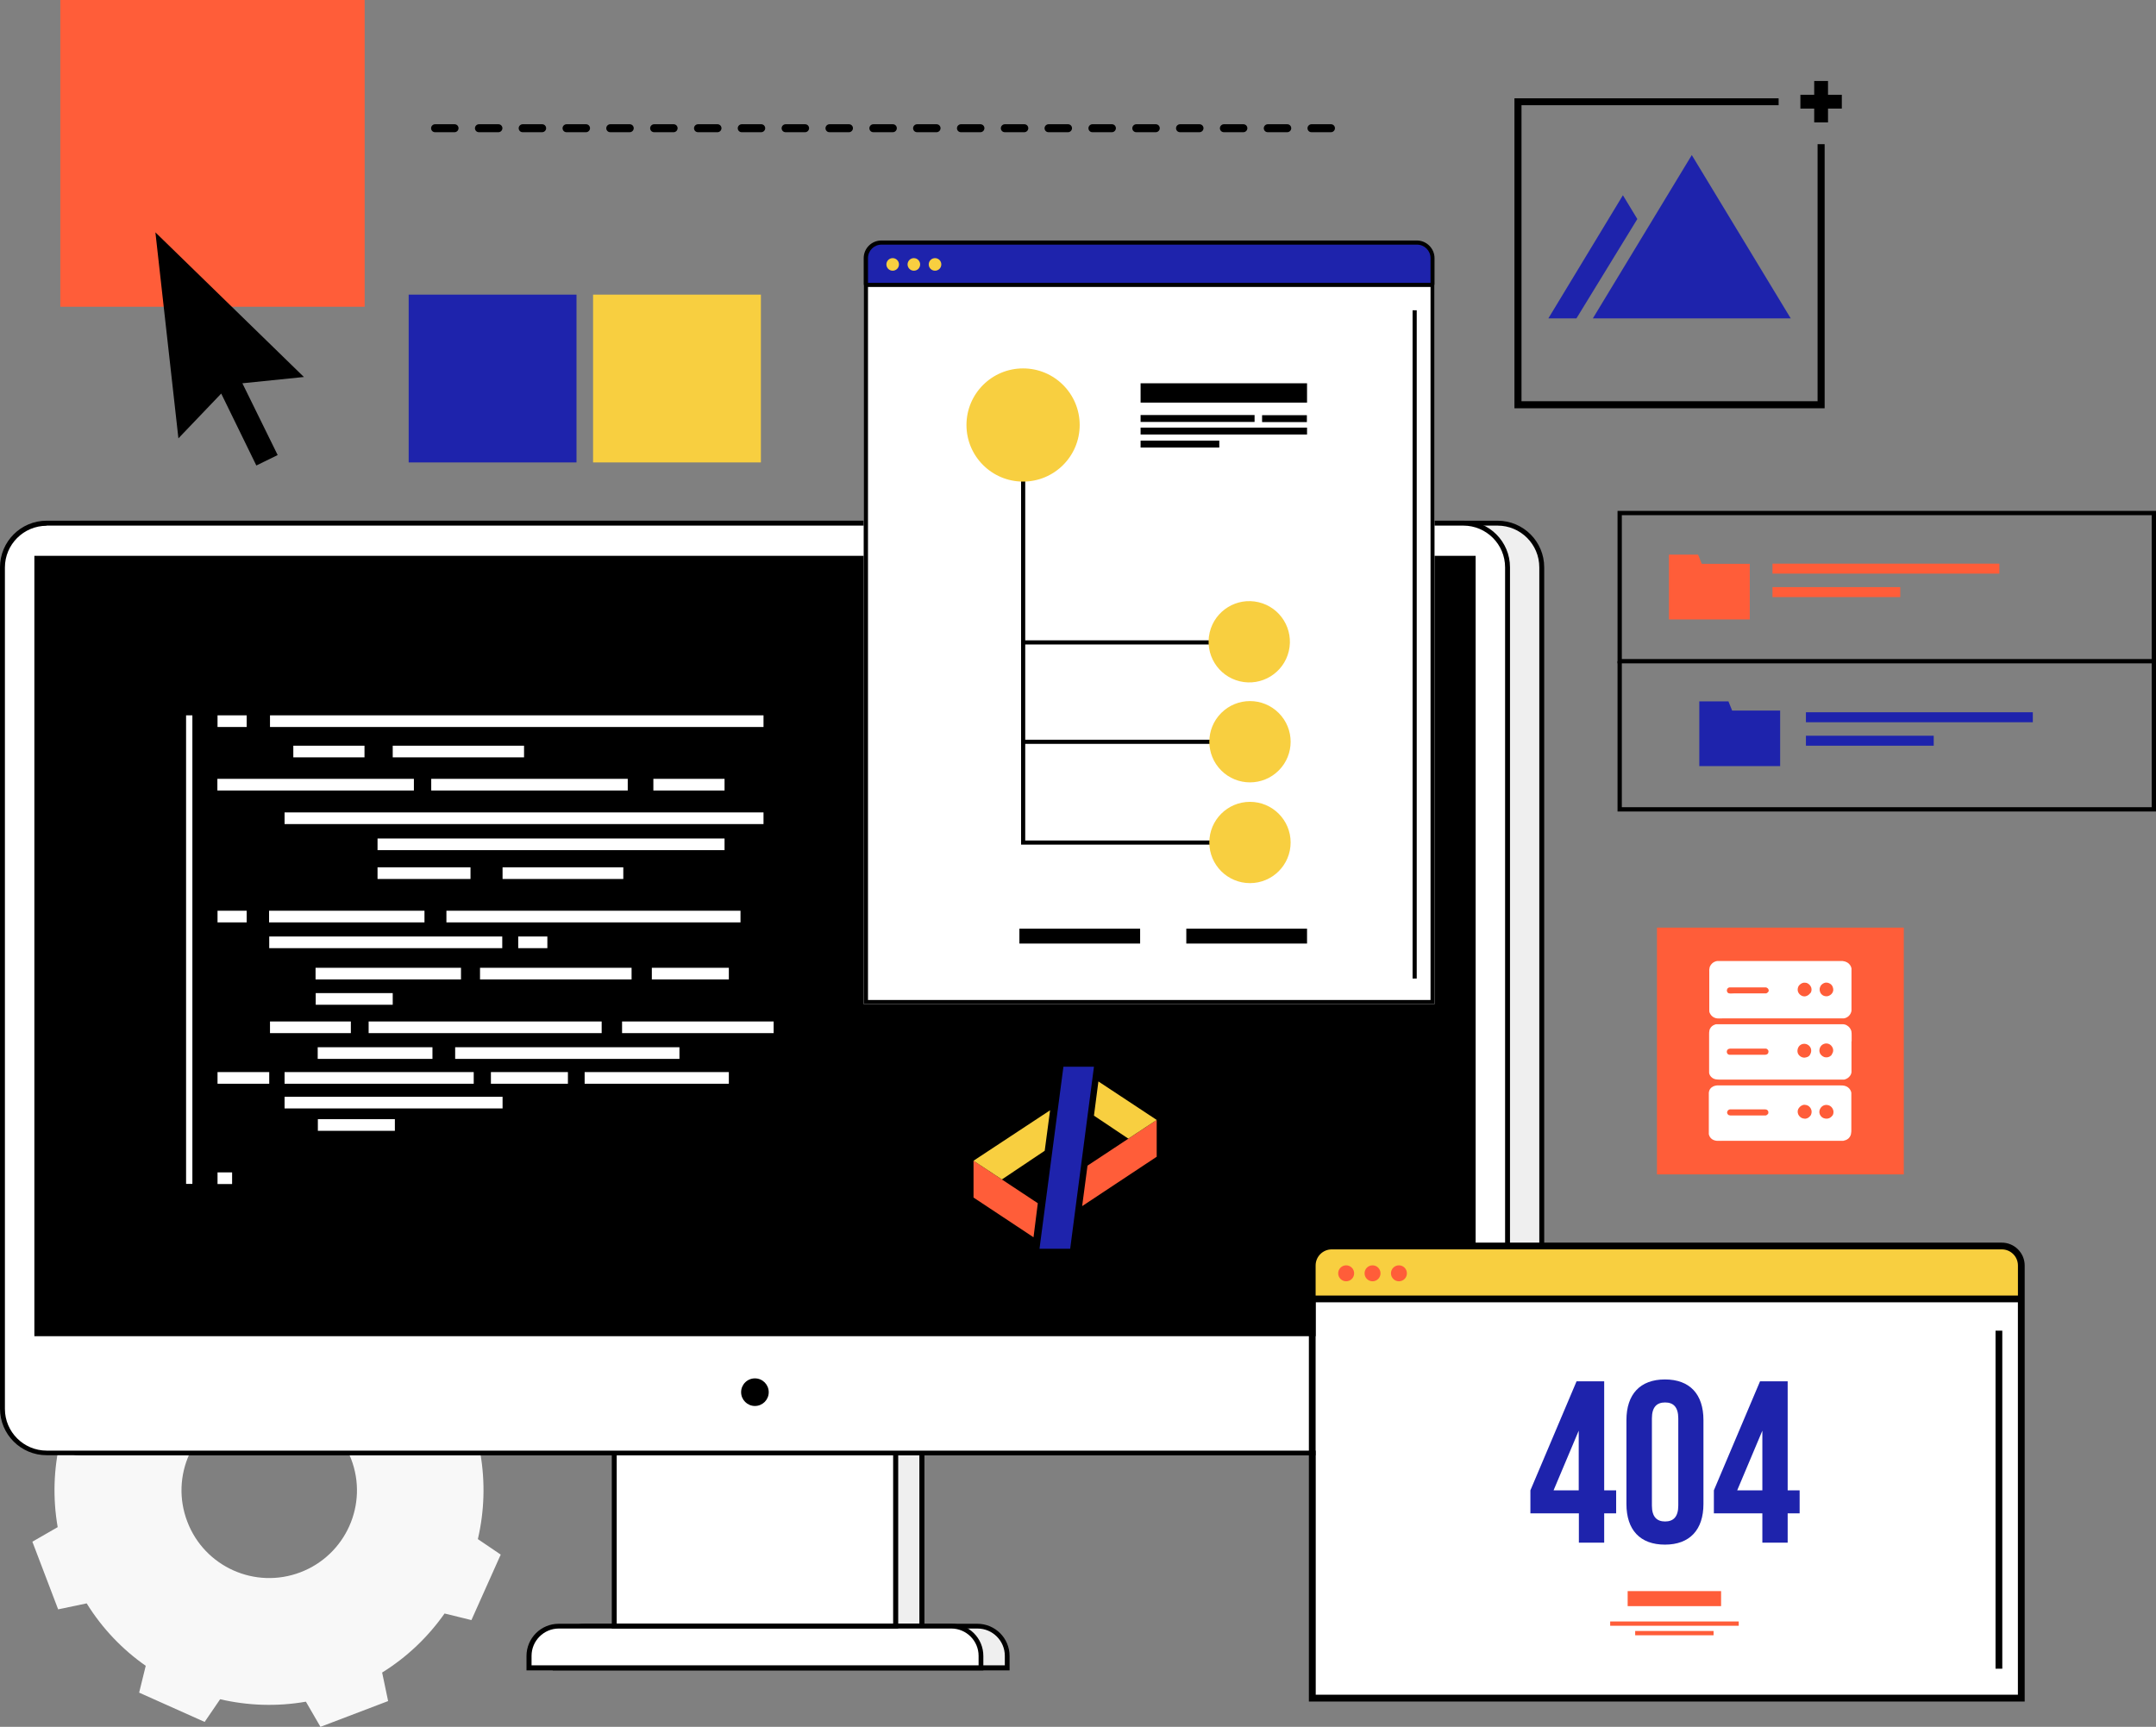 <svg xmlns="http://www.w3.org/2000/svg" id="Layer_2" data-name="Layer 2" viewBox="0 0 1405.4 1125.9"><rect x="0" y="0" width="1405.4" height="1125.9" fill="#808080" stroke="none"/><defs><style>      .cls-1 {        fill: #000;      }      .cls-1, .cls-2, .cls-3, .cls-4, .cls-5, .cls-6, .cls-7, .cls-8 {        stroke-width: 0px;      }      .cls-2 {        fill: #f8cf40;      }      .cls-3 {        fill: none;      }      .cls-4 {        fill: #ff5d39;      }      .cls-5 {        fill: #efefef;      }      .cls-6 {        fill: #1e23ac;      }      .cls-7 {        fill: #fff;      }      .cls-8 {        fill: #f8f8f8;      }    </style></defs><path class="cls-8" d="M294.3,897.9c-10.1-16.3-23.3-30-38.5-40.7l4.3-17.5-42.7-19.1-10.1,14.8c-18-4.2-37-4.9-55.9-1.6l-9.5-16.5-44.1,16.8,3.9,18.6c-16.3,10.1-30,23.3-40.7,38.5l-17.5-4.3-19.1,42.7,14.8,10.1c-4.2,18-4.9,37-1.6,56l-16.5,9.5,16.8,44.1,18.6-3.9c10.1,16.3,23.3,30.1,38.5,40.7l-4.3,17.5,42.7,19.1,10.1-14.8c18,4.2,37,4.9,55.9,1.6l9.5,16.4,44.1-16.8-3.9-18.6c16.3-10.1,30-23.3,40.7-38.5l17.5,4.3,19.1-42.7-14.9-10.1c4.2-18,4.9-37,1.6-56l16.5-9.5-16.8-44-18.6,3.9h0ZM195.9,1025.1c-29.5,11.3-62.6-3.5-73.8-33-11.3-29.5,3.5-62.5,33-73.8s62.6,3.5,73.8,33c11.3,29.5-3.5,62.5-33,73.8h0Z"></path><path class="cls-1" d="M867.6,86.2h-12.7c-1.5,0-2.6-1.2-2.6-2.6s1.2-2.6,2.6-2.6h12.7c1.5,0,2.6,1.2,2.6,2.6s-1.2,2.6-2.6,2.6ZM839.1,86.2h-12.7c-1.5,0-2.6-1.2-2.6-2.6s1.2-2.6,2.6-2.6h12.7c1.5,0,2.6,1.2,2.6,2.6s-1.2,2.6-2.6,2.6ZM810.5,86.2h-12.7c-1.5,0-2.6-1.2-2.6-2.6s1.2-2.6,2.6-2.6h12.7c1.5,0,2.6,1.2,2.6,2.6s-1.2,2.6-2.6,2.6ZM781.9,86.2h-12.7c-1.5,0-2.6-1.2-2.6-2.6s1.2-2.6,2.6-2.6h12.7c1.5,0,2.6,1.2,2.6,2.6s-1.2,2.6-2.6,2.6ZM753.4,86.2h-12.7c-1.5,0-2.6-1.2-2.6-2.6s1.2-2.6,2.6-2.6h12.7c1.5,0,2.6,1.2,2.6,2.6s-1.2,2.6-2.6,2.6ZM724.8,86.2h-12.7c-1.5,0-2.6-1.2-2.6-2.6s1.2-2.6,2.6-2.6h12.7c1.5,0,2.6,1.2,2.6,2.6s-1.2,2.6-2.6,2.6ZM696.2,86.2h-12.7c-1.5,0-2.6-1.2-2.6-2.6s1.2-2.6,2.6-2.6h12.7c1.5,0,2.6,1.2,2.6,2.6s-1.2,2.6-2.6,2.6ZM667.7,86.2h-12.7c-1.5,0-2.6-1.2-2.6-2.6s1.2-2.6,2.6-2.6h12.7c1.5,0,2.6,1.2,2.6,2.6s-1.2,2.6-2.6,2.6ZM639.1,86.2h-12.7c-1.5,0-2.6-1.2-2.6-2.6s1.2-2.6,2.6-2.6h12.7c1.5,0,2.6,1.2,2.6,2.6s-1.2,2.6-2.6,2.6ZM610.5,86.2h-12.7c-1.5,0-2.6-1.2-2.6-2.6s1.2-2.6,2.6-2.6h12.7c1.5,0,2.6,1.2,2.6,2.6s-1.2,2.6-2.6,2.6ZM582,86.2h-12.7c-1.5,0-2.6-1.2-2.6-2.6s1.2-2.6,2.6-2.6h12.7c1.5,0,2.6,1.2,2.6,2.6s-1.2,2.6-2.6,2.6ZM553.4,86.2h-12.7c-1.5,0-2.6-1.2-2.6-2.6s1.2-2.6,2.6-2.6h12.7c1.5,0,2.6,1.2,2.6,2.6s-1.2,2.6-2.6,2.6ZM524.8,86.2h-12.7c-1.5,0-2.6-1.2-2.6-2.6s1.2-2.6,2.6-2.6h12.7c1.5,0,2.6,1.2,2.6,2.6s-1.2,2.6-2.6,2.6ZM496.2,86.2h-12.7c-1.5,0-2.6-1.2-2.6-2.6s1.2-2.6,2.6-2.6h12.7c1.5,0,2.6,1.2,2.6,2.6s-1.2,2.6-2.6,2.6ZM467.7,86.2h-12.7c-1.5,0-2.6-1.2-2.6-2.6s1.2-2.6,2.6-2.6h12.7c1.5,0,2.6,1.2,2.6,2.6s-1.2,2.6-2.6,2.6ZM439.1,86.2h-12.7c-1.5,0-2.6-1.2-2.6-2.6s1.2-2.6,2.6-2.6h12.7c1.5,0,2.6,1.2,2.6,2.6s-1.2,2.6-2.6,2.6ZM410.5,86.2h-12.7c-1.5,0-2.6-1.2-2.6-2.6s1.2-2.6,2.6-2.6h12.7c1.5,0,2.6,1.2,2.6,2.6s-1.2,2.6-2.6,2.6ZM382,86.2h-12.7c-1.5,0-2.6-1.2-2.6-2.6s1.2-2.6,2.6-2.6h12.7c1.5,0,2.6,1.2,2.6,2.6s-1.2,2.6-2.6,2.6ZM353.4,86.2h-12.7c-1.5,0-2.6-1.2-2.6-2.6s1.2-2.6,2.6-2.6h12.7c1.5,0,2.6,1.2,2.6,2.6s-1.2,2.6-2.6,2.6ZM324.9,86.2h-12.7c-1.5,0-2.6-1.2-2.6-2.6s1.2-2.6,2.6-2.6h12.7c1.5,0,2.6,1.2,2.6,2.6s-1.2,2.6-2.6,2.6ZM296.3,86.2h-12.7c-1.5,0-2.6-1.2-2.6-2.6s1.2-2.6,2.6-2.6h12.7c1.5,0,2.6,1.2,2.6,2.6s-1.2,2.6-2.6,2.6Z"></path><rect class="cls-2" x="386.6" y="192.1" width="109.4" height="109.4"></rect><rect class="cls-6" x="266.4" y="192.1" width="109.4" height="109.4"></rect><rect class="cls-5" x="417.5" y="920" width="183.5" height="140.2"></rect><path class="cls-1" d="M602.6,1061.8h-186.7v-143.4h186.7v143.4ZM419.1,1058.6h180.2v-137h-180.2v137Z"></path><rect class="cls-7" x="400.4" y="920" width="183.5" height="140.2"></rect><path class="cls-5" d="M381.3,1060.2h255.8c10.7,0,19.4,8.7,19.4,19.4v7.8h-294.6v-7.8c0-10.7,8.7-19.4,19.4-19.4h0Z"></path><path class="cls-1" d="M658.1,1089.1h-297.8v-9.4c0-11.6,9.4-21,21-21h255.8c11.6,0,21,9.4,21,21v9.4ZM363.6,1085.8h291.4v-6.2c0-9.8-8-17.8-17.8-17.8h-255.8c-9.8,0-17.8,8-17.8,17.8v6.2h0Z"></path><rect class="cls-5" x="23.9" y="341.1" width="981" height="606.1" rx="28.8" ry="28.8"></rect><path class="cls-1" d="M976.2,948.8H52.7c-16.8,0-30.4-13.6-30.4-30.4V369.9c0-16.8,13.6-30.4,30.4-30.4h923.5c16.8,0,30.4,13.6,30.4,30.4v548.6c0,16.8-13.6,30.4-30.4,30.4h0ZM52.7,342.8c-15,0-27.2,12.2-27.2,27.2v548.6c0,15,12.2,27.2,27.2,27.2h923.5c15,0,27.2-12.2,27.2-27.2V369.9c0-15-12.2-27.2-27.2-27.2H52.7Z"></path><path class="cls-7" d="M364.2,1060.2h255.8c10.7,0,19.4,8.7,19.4,19.4v7.8h-294.6v-7.8c0-10.7,8.7-19.4,19.4-19.4Z"></path><path class="cls-1" d="M585.5,1061.8h-186.7v-143.4h186.7v143.4ZM402,1058.6h180.2v-137h-180.2v137h0Z"></path><path class="cls-1" d="M641,1089.1h-297.8v-9.4c0-11.6,9.4-21,21-21h255.8c11.6,0,21,9.4,21,21v9.4ZM346.5,1085.8h291.4v-6.2c0-9.8-8-17.8-17.8-17.8h-255.8c-9.8,0-17.8,8-17.8,17.8v6.2h0Z"></path><rect class="cls-7" x="1.6" y="341.1" width="981" height="606.1" rx="28.8" ry="28.8"></rect><rect class="cls-1" x="24" y="364" width="936.3" height="505.6"></rect><path class="cls-1" d="M953.9,948.8H30.4c-16.8,0-30.4-13.6-30.4-30.4V369.9c0-16.8,13.6-30.4,30.4-30.4h923.5c16.8,0,30.4,13.6,30.4,30.4v548.6c0,16.8-13.6,30.4-30.4,30.4h0ZM30.4,342.8c-15,0-27.2,12.2-27.2,27.2v548.6c0,15,12.2,27.2,27.2,27.2h923.5c15,0,27.2-12.2,27.2-27.2V369.9c0-15-12.2-27.2-27.2-27.2H30.4Z"></path><path class="cls-1" d="M961.9,871.2H22.4v-508.8h939.5v508.8ZM25.6,868h933.1v-502.4H25.6v502.4Z"></path><circle class="cls-1" cx="492.1" cy="907.7" r="9"></circle><rect class="cls-7" x="563" y="185.7" width="372.1" height="469"></rect><path class="cls-7" d="M269.8,515.4h-128.1v-7.6h128.1v7.6ZM406.3,565.5h-78.7v7.6h78.7v-7.6ZM160.8,593.8h-19v7.6h19v-7.6ZM160.8,466.4h-19v7.6h19v-7.6ZM228.7,666h-52.7v7.6h52.7v-7.6ZM356.8,610.6h-19v7.6h19v-7.6ZM175.5,699h-33.7v7.6h33.7v-7.6ZM472.3,507.8h-46.4v7.6h46.4v-7.6ZM237.6,486.2h-46.4v7.6h46.4v-7.6ZM281.9,682.8h-74.8v7.6h74.8v-7.6ZM308.8,699h-123.3v7.6h123.3v-7.6ZM472.3,546.7h-226.2v7.6h226.2v-7.6ZM411.7,631h-98.8v7.6h98.8v-7.6ZM409.2,507.8h-128.1v7.6h128.1v-7.6ZM306.7,565.5h-60.6v7.6h60.6v-7.6ZM341.6,486.2h-85.6v7.6h85.6v-7.6ZM504.3,666h-98.8v7.6h98.8v-7.6ZM327.6,715.1h-142.1v7.6h142.1v-7.6ZM300.5,631h-94.8v7.6h94.8v-7.6ZM475.1,631h-50.2v7.6h50.2v-7.6ZM256,647.5h-50.2v7.6h50.2v-7.6ZM475.1,699h-94v7.6h94v-7.6ZM370.2,699h-50.2v7.6h50.2v-7.6ZM257.4,729.7h-50.2v7.6h50.2v-7.6ZM151.3,764.4h-9.5v7.6h9.5v-7.6ZM276.7,593.8h-101.3v7.6h101.3v-7.6ZM442.9,682.8h-146.2v7.6h146.2v-7.6ZM482.7,593.8h-191.7v7.6h191.7v-7.6ZM392.2,666h-151.9v7.6h151.9v-7.6ZM327.4,610.6h-151.9v7.6h151.9v-7.6ZM497.7,529.7H185.5v7.6h312.2v-7.6h0ZM497.7,466.4H176v7.6h321.7v-7.6ZM125.4,466.4h-4.1v305.5h4.1v-305.5h0Z"></path><path class="cls-6" d="M923.6,158.1h-349.1c-5.6,0-10.2,4.6-10.2,10.2v17.4h369.5v-17.4c0-5.6-4.5-10.2-10.2-10.2h0Z"></path><path class="cls-1" d="M935.1,654.7h-372.1V168.3c0-6.4,5.2-11.5,11.5-11.5h349.1c6.3,0,11.5,5.2,11.5,11.5v486.3h0ZM565.7,652h366.8V168.3c0-4.9-4-8.8-8.8-8.8h-349.1c-4.9,0-8.8,4-8.8,8.8v483.6h0Z"></path><rect class="cls-1" x="564.3" y="184.4" width="369.5" height="2.7"></rect><circle class="cls-2" cx="581.9" cy="172.4" r="4.1"></circle><path class="cls-2" d="M599.8,172.4c0,2.3-1.8,4.1-4.1,4.1s-4.1-1.9-4.1-4.1,1.8-4.1,4.1-4.1,4.1,1.9,4.1,4.1Z"></path><circle class="cls-2" cx="609.5" cy="172.4" r="4.1"></circle><rect class="cls-1" x="920.8" y="202.3" width="2.7" height="435.7"></rect><polygon class="cls-1" points="814.8 550.7 665.6 550.7 665.6 293.8 668.3 293.8 668.3 548 814.8 548 814.8 550.7"></polygon><rect class="cls-1" x="666.9" y="482.3" width="147.9" height="2.7"></rect><rect class="cls-1" x="666.9" y="417.5" width="147.9" height="2.7"></rect><circle class="cls-2" cx="666.9" cy="277.1" r="36.9"></circle><circle class="cls-2" cx="814.8" cy="418.8" r="26.5" transform="translate(218.1 1114) rotate(-76.6)"></circle><circle class="cls-2" cx="814.8" cy="483.6" r="26.5" transform="translate(-103.3 717.8) rotate(-45)"></circle><circle class="cls-2" cx="814.8" cy="549.3" r="26.5"></circle><rect class="cls-1" x="743.5" y="249.9" width="108.5" height="12.6"></rect><rect class="cls-1" x="743.5" y="270.6" width="74.3" height="4.5"></rect><rect class="cls-1" x="743.5" y="278.8" width="108.5" height="4.5"></rect><rect class="cls-1" x="822.7" y="270.7" width="29.2" height="4.5"></rect><rect class="cls-1" x="743.5" y="287.3" width="51.3" height="4.5"></rect><rect class="cls-1" x="664.5" y="605.5" width="78.7" height="9.7"></rect><rect class="cls-1" x="773.3" y="605.5" width="78.7" height="9.7"></rect><rect class="cls-4" x="39.3" width="198.4" height="200"></rect><polygon class="cls-1" points="198.1 245.8 101.3 151.5 116.3 285.8 144.2 256.6 167.1 303.5 181 296.7 158 249.9 198.1 245.8"></polygon><polygon class="cls-6" points="1129.1 463.3 1126.7 457.3 1107.7 457.3 1107.7 499.5 1160.4 499.5 1160.4 463.3 1129.1 463.3"></polygon><polygon class="cls-4" points="1109.3 367.6 1106.9 361.6 1087.9 361.6 1087.9 403.9 1140.6 403.9 1140.6 367.6 1109.3 367.6"></polygon><path class="cls-1" d="M1405.4,432.5h-351v-99.4h351v99.4ZM1057.2,429.7h345.4v-93.8h-345.4v93.8Z"></path><polygon class="cls-1" points="1405.4 529.1 1054.4 529.1 1054.4 431.1 1057.2 431.1 1057.2 526.3 1402.6 526.3 1402.6 431.1 1405.4 431.1 1405.4 529.1"></polygon><rect class="cls-4" x="1155.4" y="367.5" width="147.9" height="6.5"></rect><rect class="cls-4" x="1155.4" y="382.8" width="83.3" height="6.5"></rect><rect class="cls-6" x="1177.2" y="464.4" width="147.9" height="6.5"></rect><rect class="cls-6" x="1177.2" y="479.7" width="83.3" height="6.5"></rect><rect class="cls-4" x="1080.1" y="604.8" width="160.9" height="160.9"></rect><path class="cls-7" d="M1201.9,743.7l1.1-.3h0c1.5-.5,2.7-1.6,3.3-3.1l.3-1v-.2h0c.2-.8.2-1.6.2-2.4v-21.3c0-.9,0-1.7,0-2.6,0-.8-.3-1.5-.7-2.2-.8-1.4-2.2-2.3-3.8-2.7-.9-.2-1.8-.2-2.7-.2h-80.4c-1.7.2-3.2.7-4.3,2.1h0c-.6.8-.9,1.7-1,2.7,0,1.4,0,2.8,0,4.1v8s0,10.1,0,10.1h0c0,1.6,0,3.2,0,4.8.3,1.4,1.1,2.6,2.2,3.3.9.6,1.9.9,3,1,1.7.1,3.4,0,5.1,0h73.1c1.4,0,2.8,0,4.3,0h0ZM1152.4,726.3c-.3.5-.9.9-1.5,1h-12.2c0,0-9.8,0-9.8,0-.7,0-1.3,0-1.9-.2-.5-.2-.9-.7-1.1-1.2-.2-.6,0-1.2.3-1.7.4-.5,1-.9,1.7-.9h22c.6,0,1.2,0,1.7.2.6.3,1,.8,1.1,1.4.1.5,0,1.1-.3,1.5h0ZM1180.2,727.3c-.7,1.1-1.9,1.9-3.2,2.1-1.1,0-2.2-.2-3.1-.8-1-.7-1.8-1.8-2-3-.2-1.2,0-2.3.8-3.3.8-1.1,2-1.8,3.3-2,.9,0,1.8.2,2.6.6,1.1.7,1.9,1.7,2.2,3,.3,1.2,0,2.4-.5,3.4h0ZM1194.5,727.3c-.7,1-1.8,1.8-3,2s-2.5,0-3.6-.7c-1-.7-1.7-1.8-1.9-3-.2-1.2.2-2.5,1-3.5s1.9-1.6,3.2-1.7c1,0,2,.2,2.8.7,1.1.7,1.8,1.8,2.1,3.1.2,1.1,0,2.3-.6,3.2h0Z"></path><path class="cls-7" d="M1207,678.9v-3.9c0-.9,0-1.9-.2-2.8-.5-1.6-1.5-2.9-3-3.7-.8-.5-1.8-.7-2.8-.7h-52.7s-25.9,0-25.9,0c-1.2,0-2.3,0-3.5,0-.4,0-.8.1-1.2.3-1.4.5-2.5,1.5-3.1,2.8l-.3.8v.2h0c-.2.8-.2,1.5-.2,2.3v21.4c0,1.2,0,2.5,0,3.7,0,.7.3,1.3.6,1.9.8,1.3,2.1,2.2,3.6,2.5.8.1,1.6.2,2.4.2h78c1.2,0,2.3,0,3.5,0,1.7-.4,3.1-1.4,4-2.8.4-.6.6-1.3.7-2,0-1.1,0-2.2,0-3.2v-16.9h0ZM1152.2,687.1c-.8.8-2,.6-3.1.6h-19.2c-.9,0-1.8,0-2.6,0-.8-.1-1.4-.6-1.6-1.4-.2-.7,0-1.5.5-2,.9-.8,2.2-.6,3.3-.6h18.8c.9,0,1.9,0,2.8,0,.4,0,.7.2,1,.5.4.3.7.8.7,1.4,0,.6-.2,1.2-.6,1.6h0ZM1179.8,687.9c-.9,1.2-2.1,1.5-3.5,1.7-1,0-2-.3-2.8-.9-1-.7-1.7-1.8-1.8-3s.2-2.4.9-3.4c1.5-2,4.3-2.3,6.3-.8.9.7,1.6,1.8,1.7,2.9.2,1.2-.2,2.5-.9,3.5h0ZM1194.2,687.5h0c-.8,1.1-2,1.8-3.3,1.9-.7,0-1.5,0-2.2-.4-1.1-.5-2-1.4-2.5-2.6v-.2h0c0-.2-.1-.4-.2-.7-.1-1.2.2-2.5,1-3.5,1.4-1.7,3.9-2.2,5.8-1,1.1.7,1.8,1.8,2.1,3,.2,1.2,0,2.4-.8,3.3h0Z"></path><path class="cls-7" d="M1154.9,626.6h-31.3c-1.4,0-2.9,0-4.3,0-.4,0-.8.2-1.2.3-1.5.5-2.7,1.7-3.4,3.1-.1.3-.2.5-.3.8v.2c-.2.8-.3,1.6-.2,2.4v14.7c0,0,0,7.2,0,7.2,0,1.3,0,2.6,0,3.8h0c0,.8.3,1.5.7,2.1.8,1.3,2,2.2,3.4,2.6,1.3.4,3.1.2,4.5.2h74.6c1.5,0,3,0,4.5,0h0c2.6-.4,4.6-2.4,5-5,0-1.3,0-2.6,0-3.8v-21.8c0-.7,0-1.4,0-2-.3-1.6-1.3-3-2.8-3.9-.9-.5-1.9-.8-2.9-.9h-5.3s-10.3,0-10.3,0h-30.6s0,0,0,0ZM1152.7,646.5c-.3.6-.8,1-1.5,1.2h-21.1c-1,0-2.4.2-3.3-.1h0c-.4-.2-.8-.5-.9-.9-.3-.6-.3-1.2,0-1.8.2-.6.8-1,1.4-1.1h20c1.2,0,2.5,0,3.7,0h0c.2,0,.5,0,.7.2.5.2.9.6,1.1,1.1.2.5.2,1.1,0,1.6h0ZM1180.1,647.4c-.7,1.1-1.9,1.9-3.2,2.2-.9.1-1.9,0-2.7-.5-1.2-.7-2-1.7-2.3-3-.2-1.1,0-2.3.6-3.3.8-1.1,2-1.9,3.3-2.1.9,0,1.8,0,2.6.5,1.1.6,1.9,1.6,2.3,2.8.3,1.2.2,2.4-.5,3.5h0ZM1186.7,642.9c.7-1.1,1.8-1.9,3.1-2.2,1-.1,1.9,0,2.8.5,1.1.5,1.9,1.5,2.2,2.7.4,1.2.3,2.4-.4,3.5-.7,1.1-1.8,1.8-3,2.1-1.1.2-2.2,0-3.1-.5-1-.6-1.8-1.6-2-2.7-.3-1.1-.2-2.3.4-3.3h0Z"></path><rect class="cls-7" x="857.6" y="846.9" width="457.8" height="258.2"></rect><polygon class="cls-3" points="676.5 739.1 672.3 770.7 716.2 741.8 698.2 753.6 676.5 739.1"></polygon><polygon class="cls-3" points="645.2 761.3 618 779.5 600 767.7 640.9 794.6 645.2 761.3"></polygon><rect class="cls-4" x="1061" y="1037.4" width="60.9" height="9.8"></rect><rect class="cls-4" x="1049.6" y="1057.2" width="83.8" height="2.8"></rect><rect class="cls-4" x="1065.9" y="1063.4" width="51.1" height="2.8"></rect><path class="cls-2" d="M1304.9,812.4h-436.8c-7,0-12.7,5.7-12.7,12.7v21.8h462.2v-21.8c0-7-5.7-12.7-12.7-12.7h0Z"></path><path class="cls-1" d="M1319.8,1109.4h-466.6v-284.3c0-8.2,6.7-14.9,14.9-14.9h436.8c8.2,0,14.9,6.7,14.9,14.9v284.3h0ZM857.6,1105h457.8v-279.9c0-5.8-4.7-10.5-10.5-10.5h-436.8c-5.8,0-10.5,4.7-10.5,10.5v279.9h0Z"></path><rect class="cls-1" x="855.4" y="844.7" width="462.2" height="4.4"></rect><circle class="cls-4" cx="877.5" cy="830.2" r="5.2"></circle><circle class="cls-4" cx="894.7" cy="830.2" r="5.2"></circle><circle class="cls-4" cx="911.9" cy="830.2" r="5.2"></circle><rect class="cls-1" x="1300.8" y="867.6" width="4.4" height="220.4"></rect><path class="cls-6" d="M997.6,971.7l30.1-71.1h18v71.1h7.8v15h-7.8v19.1h-16.5v-19.1h-31.6v-15h0ZM1029.1,971.7v-38.9l-16.4,38.9h16.4Z"></path><path class="cls-6" d="M1060.2,925.9c0-16.8,8.9-26.5,25.1-26.5s25.1,9.6,25.1,26.5v54.7c0,16.8-8.9,26.5-25.1,26.5s-25.1-9.6-25.1-26.5v-54.7ZM1076.8,981.6c0,7.5,3.3,10.4,8.6,10.4s8.6-2.9,8.6-10.4v-56.8c0-7.5-3.3-10.4-8.6-10.4s-8.6,2.9-8.6,10.4v56.8Z"></path><path class="cls-6" d="M1117.2,971.7l30.1-71.1h18v71.1h7.8v15h-7.8v19.1h-16.5v-19.1h-31.6v-15h0ZM1148.8,971.7v-38.9l-16.4,38.9h16.4Z"></path><polygon class="cls-6" points="1038.3 207.6 1167.3 207.6 1102.8 101.1 1038.3 207.6"></polygon><polygon class="cls-6" points="1009.3 207.6 1027.6 207.6 1067.3 142.8 1057.9 127.3 1009.3 207.6"></polygon><polygon class="cls-1" points="1189.4 266.2 987.2 266.2 987.2 64.1 1159.4 64.1 1159.4 68.6 991.8 68.6 991.8 261.6 1184.8 261.6 1184.8 94 1189.4 94 1189.4 266.2"></polygon><polygon class="cls-1" points="1200.6 61.8 1191.6 61.8 1191.6 52.8 1182.6 52.8 1182.6 61.8 1173.6 61.8 1173.6 70.8 1182.6 70.8 1182.6 79.8 1191.6 79.8 1191.6 70.8 1200.6 70.8 1200.6 61.8"></polygon><g><polygon class="cls-4" points="634.6 756.8 634.6 780.8 673.7 806.7 676.5 784.5 634.6 756.8"></polygon><polygon class="cls-4" points="754 730.2 708.9 760 705.4 786.4 754 754.2 754 730.2"></polygon><g><polygon class="cls-2" points="681 750.3 684.5 723.9 634.6 756.8 653.1 769 681 750.3"></polygon><polygon class="cls-2" points="735.5 742.4 754 730.2 716 705.1 713.1 727.4 735.5 742.4"></polygon><polygon class="cls-6" points="713.1 695.5 693.2 695.5 677.6 814.2 697.6 814.2 713.1 695.5"></polygon></g></g></svg>